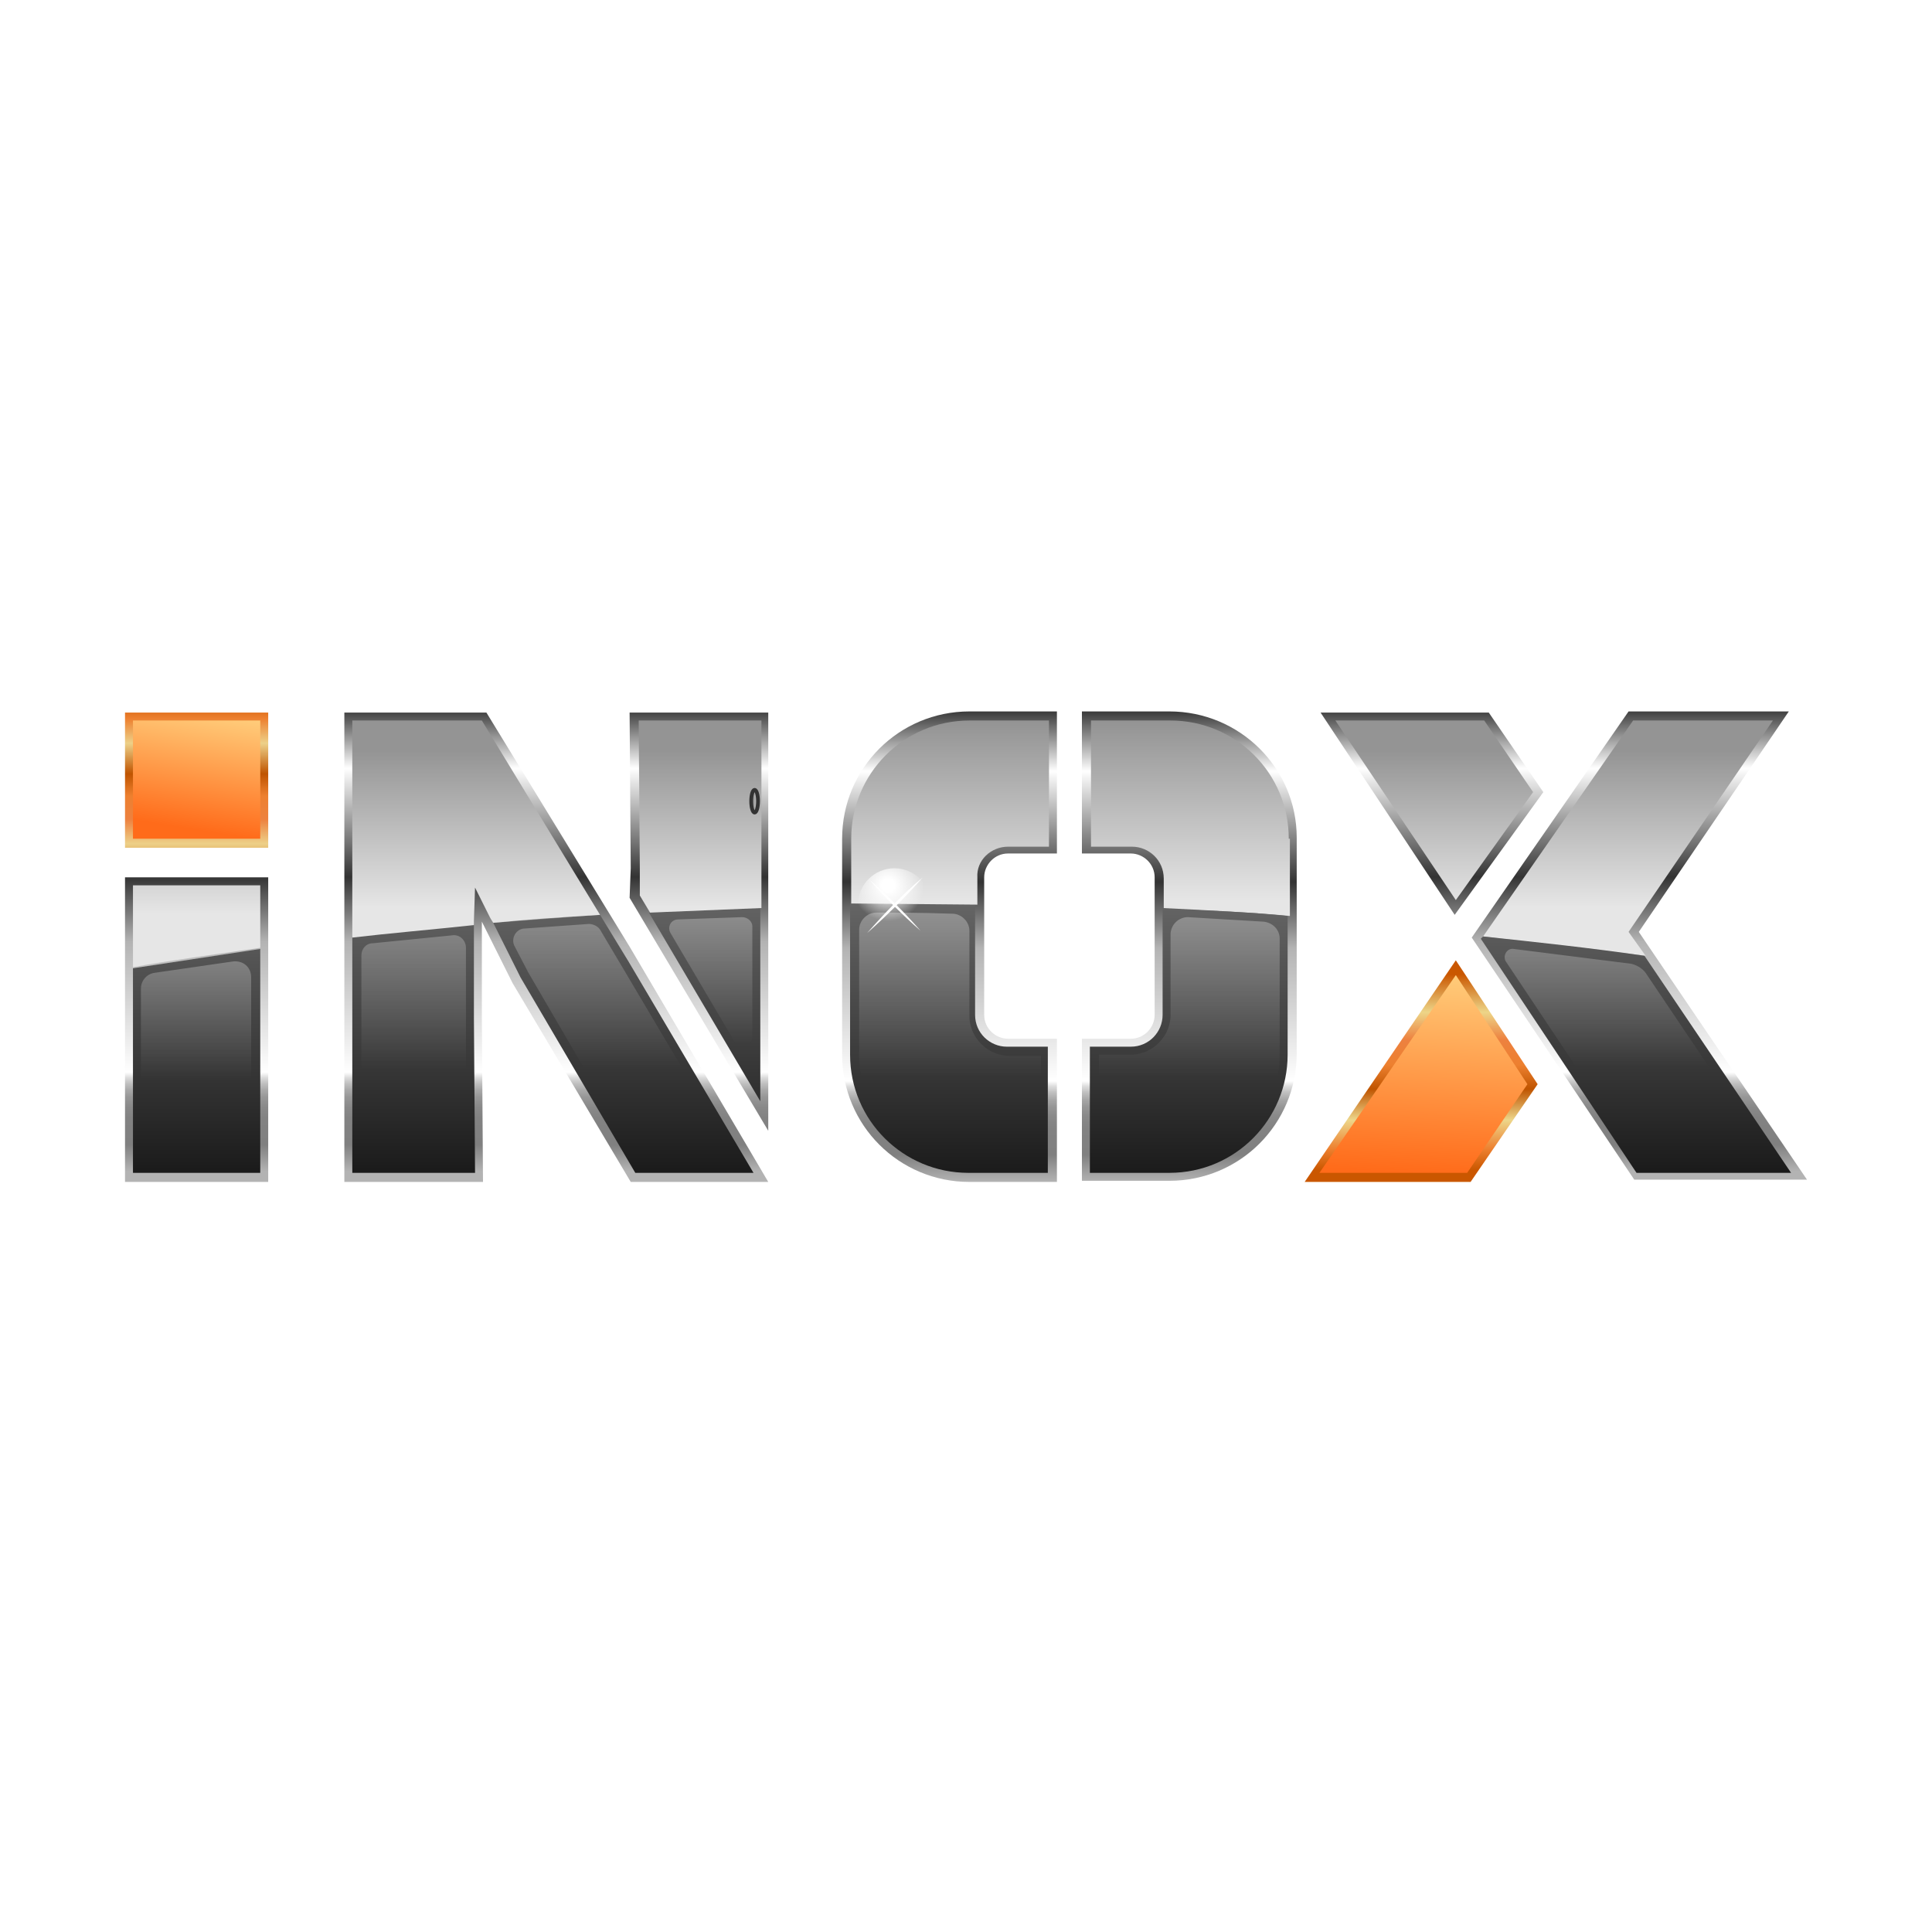 <svg xmlns="http://www.w3.org/2000/svg" width="170" height="170" xmlns:v="https://vecta.io/nano"><linearGradient id="A" gradientUnits="userSpaceOnUse" x1="125.017" y1="85.745" x2="125.017" y2="102.96"><stop offset="0" stop-color="#ca5700"/><stop offset=".193" stop-color="#edd588"/><stop offset=".334" stop-color="#ed813f"/><stop offset=".464" stop-color="#ed802f"/><stop offset=".586" stop-color="#bf5400"/><stop offset=".744" stop-color="#edd68a"/><stop offset=".892" stop-color="#ed802f"/><stop offset="1" stop-color="#ca5700"/></linearGradient><path d="M135.3 95.4l-5.9 8.6h-14.6l13.3-19.5z" fill="url(#A)"/><linearGradient id="B" gradientUnits="userSpaceOnUse" x1="126.245" y1="81.789" x2="124.918" y2="105.561"><stop offset="0" stop-color="#ffe18f"/><stop offset=".903" stop-color="#ff6b1a"/></linearGradient><path d="M116.1 103.2l12-17.4 6.3 9.6-5.3 7.8z" fill="url(#B)"/><linearGradient id="C" gradientUnits="userSpaceOnUse" x1="17.321" y1="77.399" x2="17.321" y2="61.514"><stop offset="0" stop-color="#ca5700"/><stop offset=".199" stop-color="#edd088"/><stop offset=".334" stop-color="#ed813f"/><stop offset=".464" stop-color="#ed802f"/><stop offset=".586" stop-color="#bf5400"/><stop offset=".755" stop-color="#edd088"/><stop offset=".892" stop-color="#ed802f"/><stop offset="1" stop-color="#ca5700"/></linearGradient><path d="M11 62.7h12.6v11.9H11z" fill="url(#C)"/><linearGradient id="D" gradientUnits="userSpaceOnUse" x1="18.602" y1="60.502" x2="16.43" y2="74.258"><stop offset="0" stop-color="#ffe18f"/><stop offset=".903" stop-color="#ff6b1a"/></linearGradient><path d="M11.7 63.4h11.2v10.4H11.7z" fill="url(#D)"/><linearGradient id="E" gradientUnits="userSpaceOnUse" x1="85" y1="62.258" x2="85" y2="103.066"><stop offset="0" stop-color="#333"/><stop offset=".131" stop-color="#fff"/><stop offset=".365" stop-color="#333"/><stop offset=".505" stop-color="#b3b3b3"/><stop offset=".786" stop-color="#fff"/><stop offset=".787" stop-color="#fdfdfd"/><stop offset=".798" stop-color="#dcdcdc"/><stop offset=".811" stop-color="#bfbfbf"/><stop offset=".825" stop-color="#a8a8a8"/><stop offset=".841" stop-color="#969696"/><stop offset=".861" stop-color="#898989"/><stop offset=".886" stop-color="#828282"/><stop offset=".943" stop-color="gray"/><stop offset="1" stop-color="#b3b3b3"/></linearGradient><path d="M135.8 69.7l-4.8-7h-14.8L128 80.5l7.8-10.8zM55.4 79l12.2 20.5V62.7H55.4l.1 13.7-.1 2.6zm0 4.3h0L42.8 62.7H30.3V104h12.2l-.1-14.3v-8.6l2.7 5.4L55.5 104h12.1L55.4 83.3zm88.8-1.3l13.2-19.4h-14.1 0 0l-13.8 19.9 6.6 9.8 7.7 11.5H159L144.2 82zM11 77.2V104h12.6V77.2H11z" fill="url(#E)"/><linearGradient id="F" gradientUnits="userSpaceOnUse" x1="104.663" y1="62.416" x2="104.663" y2="104.006"><stop offset="0" stop-color="#333"/><stop offset=".131" stop-color="#fff"/><stop offset=".365" stop-color="#333"/><stop offset=".505" stop-color="#b3b3b3"/><stop offset=".786" stop-color="#fff"/><stop offset=".787" stop-color="#fdfdfd"/><stop offset=".798" stop-color="#dcdcdc"/><stop offset=".811" stop-color="#bfbfbf"/><stop offset=".825" stop-color="#a8a8a8"/><stop offset=".841" stop-color="#969696"/><stop offset=".861" stop-color="#898989"/><stop offset=".886" stop-color="#828282"/><stop offset=".943" stop-color="gray"/><stop offset="1" stop-color="#b3b3b3"/></linearGradient><path d="M102.9 62.6h-7.7v12.5h4.3c1.1 0 2.1.9 2.1 2.1v12.1c0 1.1-.9 2.1-2.1 2.1h-4.3v12.5h7.7c6.2 0 11.2-5 11.2-11.2v-19c0-6.1-5-11.1-11.2-11.1z" fill="url(#F)"/><linearGradient id="G" gradientUnits="userSpaceOnUse" x1="83.539" y1="62.416" x2="83.539" y2="104.006"><stop offset="0" stop-color="#333"/><stop offset=".131" stop-color="#fff"/><stop offset=".365" stop-color="#333"/><stop offset=".505" stop-color="#b3b3b3"/><stop offset=".786" stop-color="#fff"/><stop offset=".787" stop-color="#fdfdfd"/><stop offset=".798" stop-color="#dcdcdc"/><stop offset=".811" stop-color="#bfbfbf"/><stop offset=".825" stop-color="#a8a8a8"/><stop offset=".841" stop-color="#969696"/><stop offset=".861" stop-color="#898989"/><stop offset=".886" stop-color="#828282"/><stop offset=".943" stop-color="gray"/><stop offset="1" stop-color="#b3b3b3"/></linearGradient><path d="M93 91.4h-4.3c-1.1 0-2.1-.9-2.1-2.1V77.2c0-1.1.9-2.1 2.1-2.1H93V62.6h-7.7c-6.2 0-11.2 5-11.2 11.2v19c0 6.2 5 11.2 11.2 11.2H93V91.4z" fill="url(#G)"/><linearGradient id="H" gradientUnits="userSpaceOnUse" x1="104.663" y1="79.269" x2="104.663" y2="63.501"><stop offset="0" stop-color="#e6e6e6"/><stop offset=".995" stop-color="#949494"/></linearGradient><path d="M113.4 73.8c0-5.8-4.7-10.4-10.4-10.4h-7v11.1h3.6c1.5 0 2.8 1.2 2.8 2.8V80c4.2.1 8.1.3 11.1.6v-6.8z" fill="url(#H)"/><linearGradient id="I" gradientUnits="userSpaceOnUse" x1="104.663" y1="62.577" x2="104.663" y2="103.547"><stop offset="0" stop-color="#999"/><stop offset="1" stop-color="#1a1a1a"/></linearGradient><path d="M102.3 79.9v9.4c0 1.5-1.2 2.8-2.8 2.8h-3.6v11.1h7c5.8 0 10.4-4.7 10.4-10.4V80.6c-2.9-.3-6.9-.5-11-.7z" fill="url(#I)"/><linearGradient id="J" gradientUnits="userSpaceOnUse" x1="104.663" y1="80.114" x2="104.663" y2="94.715"><stop offset="0" stop-color="#fff"/><stop offset="1" stop-color="#fff" stop-opacity="0"/></linearGradient><path d="M96.7 102.5v-9.7h2.8c1.9 0 3.5-1.6 3.5-3.5v-7.1a1.54 1.54 0 0 1 1.5-1.5l6.7.4c.8.1 1.4.7 1.4 1.5v10.2c0 5.4-4.4 9.7-9.7 9.7h-6.2z" opacity=".3" fill="url(#J)"/><linearGradient id="K" gradientUnits="userSpaceOnUse" x1="83.54" y1="62.577" x2="83.54" y2="103.547"><stop offset="0" stop-color="#999"/><stop offset="1" stop-color="#1a1a1a"/></linearGradient><path d="M74.8 79.5v13.3c0 5.8 4.7 10.4 10.4 10.4h7V92.1h-3.6c-1.5 0-2.8-1.2-2.8-2.8v-9.7l-11-.1h0z" fill="url(#K)"/><linearGradient id="L" gradientUnits="userSpaceOnUse" x1="83.54" y1="80.114" x2="83.54" y2="94.715"><stop offset="0" stop-color="#fff"/><stop offset="1" stop-color="#fff" stop-opacity="0"/></linearGradient><path d="M85.3,102.5c-5.4,0-9.7-4.4-9.7-9.7v-11c0-0.8,0.7-1.5,1.5-1.5       c1.6,0,3.9,0,6.7,0.1c0.8,0,1.5,0.7,1.5,1.5v7.5c0,1.9,1.6,3.5,3.5,3.5h2.8v9.7H85.3z" opacity=".3" fill="url(#L)"/><linearGradient id="M" gradientUnits="userSpaceOnUse" x1="83.54" y1="79.269" x2="83.54" y2="63.501"><stop offset="0" stop-color="#e6e6e6"/><stop offset=".995" stop-color="#949494"/></linearGradient><path d="M88.7 74.5h3.6V63.4h-7c-5.8 0-10.4 4.7-10.4 10.4v5.7h0l11.1.1v-2.4c-.1-1.5 1.2-2.7 2.7-2.7z" fill="url(#M)"/><linearGradient id="N" gradientUnits="userSpaceOnUse" x1="17.321" y1="61.906" x2="17.321" y2="103.315"><stop offset="0" stop-color="#999"/><stop offset="1" stop-color="#1a1a1a"/></linearGradient><path d="M11.7 103.2h11.2V83.5l-11.2 1.7v18z" fill="url(#N)"/><linearGradient id="O" gradientUnits="userSpaceOnUse" x1="17.321" y1="83.357" x2="17.321" y2="94.927"><stop offset="0" stop-color="#fff"/><stop offset="1" stop-color="#fff" stop-opacity="0"/></linearGradient><path d="M12.4 101.1V87c0-.7.5-1.3 1.2-1.4l6.9-1c.9-.1 1.6.5 1.6 1.4v15.2c0 .8-.6 1.4-1.4 1.4h-6.9c-.7-.1-1.4-.7-1.4-1.5z" opacity=".3" fill="url(#O)"/><linearGradient id="P" gradientUnits="userSpaceOnUse" x1="36.429" y1="61.906" x2="36.429" y2="103.315"><stop offset="0" stop-color="#999"/><stop offset="1" stop-color="#1a1a1a"/></linearGradient><path d="M31 103.2h10.8l-.1-13.6v-8.3c-3.8.3-7.4.7-10.7 1.1v20.8z" fill="url(#P)"/><linearGradient id="Q" gradientUnits="userSpaceOnUse" x1="36.425" y1="79.753" x2="36.425" y2="94.039"><stop offset="0" stop-color="#fff"/><stop offset="1" stop-color="#fff" stop-opacity="0"/></linearGradient><path d="M31.8 101.4V84.1c0-.6.4-1.1 1-1.1l7-.7c.7-.1 1.2.5 1.2 1.1v6.2 11.7a1.11 1.11 0 0 1-1.1 1.1h-7c-.6.1-1.1-.4-1.1-1z" opacity=".3" fill="url(#Q)"/><linearGradient id="R" gradientUnits="userSpaceOnUse" x1="17.321" y1="80.41" x2="17.321" y2="67.945"><stop offset="0" stop-color="#e6e6e6"/><stop offset=".995" stop-color="#949494"/></linearGradient><path d="M11.7 77.9v7.2c3.3-.6 7.1-1.1 11.2-1.7v-5.5H11.7z" fill="url(#R)"/><linearGradient id="S" gradientUnits="userSpaceOnUse" x1="54.871" y1="61.906" x2="54.871" y2="103.315"><stop offset="0" stop-color="#999"/><stop offset="1" stop-color="#1a1a1a"/></linearGradient><path d="M45.8 86l10.1 17.2h10.4l-11-18.6-2.5-4.1-9.4.7 2.4 4.8z" fill="url(#S)"/><linearGradient id="T" gradientUnits="userSpaceOnUse" x1="54.675" y1="79.676" x2="54.675" y2="94.01"><stop offset="0" stop-color="#fff"/><stop offset="1" stop-color="#fff" stop-opacity="0"/></linearGradient><path d="M57 102.5a1.1 1.1 0 0 1-1-.6l-9.5-16.3-1.2-2.3c-.4-.7.1-1.6.9-1.6l5.6-.4c.4 0 .8.2 1 .5l1.9 3.2 9.3 15.7c.4.8-.1 1.7-1 1.7h-6z" opacity=".3" fill="url(#T)"/><linearGradient id="U" gradientUnits="userSpaceOnUse" x1="126.183" y1="79.872" x2="126.183" y2="65.991"><stop offset="0" stop-color="#e6e6e6"/><stop offset=".995" stop-color="#949494"/></linearGradient><path d="M134.9 69.7l-4.3-6.3h-13.1l10.6 15.8z" fill="url(#U)"/><linearGradient id="V" gradientUnits="userSpaceOnUse" x1="61.963" y1="61.906" x2="61.963" y2="103.315"><stop offset="0" stop-color="#999"/><stop offset="1" stop-color="#1a1a1a"/></linearGradient><path d="M66.9 96.9v-17l-9.8.4 9.8 16.6z" fill="url(#V)"/><linearGradient id="W" gradientUnits="userSpaceOnUse" x1="62.512" y1="79.824" x2="62.512" y2="91.822"><stop offset="0" stop-color="#fff"/><stop offset="1" stop-color="#fff" stop-opacity="0"/></linearGradient><path d="M59.7 80.9l5.6-.2c.5 0 .9.4.9.8v9.7c0 .9-1.1 1.2-1.6.4L59 82.1c-.3-.5 0-1.2.7-1.2z" opacity=".3" fill="url(#W)"/><linearGradient id="X" gradientUnits="userSpaceOnUse" x1="143.254" y1="79.872" x2="143.254" y2="65.991"><stop offset="0" stop-color="#e6e6e6"/><stop offset=".995" stop-color="#949494"/></linearGradient><path d="M143.3 82L156 63.4h-12.3l-13.2 19 14.3 1.7-1.5-2.1z" fill="url(#X)"/><linearGradient id="Y" gradientUnits="userSpaceOnUse" x1="143.985" y1="61.906" x2="143.985" y2="103.315"><stop offset="0" stop-color="#999"/><stop offset="1" stop-color="#1a1a1a"/></linearGradient><path d="M130.5 82.4l-.2.2 13.7 20.6h13.6l-12.9-19.1c-4.8-.7-9.5-1.2-14.2-1.7z" fill="url(#Y)"/><linearGradient id="Z" gradientUnits="userSpaceOnUse" x1="143.843" y1="81.586" x2="143.843" y2="93.894"><stop offset="0" stop-color="#fff"/><stop offset="1" stop-color="#fff" stop-opacity="0"/></linearGradient><path d="M143.9 101.7l-11.4-17.1c-.3-.5.1-1.2.7-1.1l10.3 1.3c.5.1 1 .4 1.3.8l10.3 15.3c.5.7 0 1.7-.9 1.7h-8.8a2.37 2.37 0 0 1-1.5-.9z" opacity=".3" fill="url(#Z)"/><linearGradient id="a" gradientUnits="userSpaceOnUse" x1="41.943" y1="79.872" x2="41.943" y2="65.991"><stop offset="0" stop-color="#e6e6e6"/><stop offset=".995" stop-color="#949494"/></linearGradient><path d="M31 63.4v19.1c3.4-.4 7-.7 10.7-1.1V81l.1-2.9 1.3 2.6s.1.2.3.5c3-.3 6.2-.5 9.4-.7L42.4 63.4H31z" fill="url(#a)"/><linearGradient id="b" gradientUnits="userSpaceOnUse" x1="61.515" y1="79.872" x2="61.515" y2="65.991"><stop offset="0" stop-color="#e6e6e6"/><stop offset=".995" stop-color="#949494"/></linearGradient><path d="M56.2 63.4l.1 13v2.4l.9 1.5 9.8-.4V63.4H56.2z" fill="url(#b)"/><g fill="#fff"><path d="M81.2 77.2c-1.5 1.7-3.2 3.4-4.9 4.9 1.5-1.7 3.1-3.4 4.9-4.9z"/><path d="M76.5 77.4c1.6 1.4 3.1 2.9 4.5 4.5-1.6-1.4-3.1-2.9-4.5-4.5z"/></g><radialGradient id="c" cx="2764.197" cy="1443.423" r="3.607" gradientTransform="matrix(0.62 0.62 -0.62 0.62 -740.726 -2530.819)" gradientUnits="userSpaceOnUse"><stop offset=".182" stop-color="#fff"/><stop offset="1" stop-color="#fff" stop-opacity="0"/></radialGradient><circle cx="78.7" cy="79.6" r="3.2" fill="url(#c)"/><linearGradient id="d" gradientUnits="userSpaceOnUse" x1="64.901" y1="70.482" x2="67.634" y2="70.482"><stop offset="0" stop-color="#999"/><stop offset=".131" stop-color="#fff"/><stop offset=".345" stop-color="#8f8f8f"/><stop offset=".51" stop-color="#999"/><stop offset=".786" stop-color="#fff"/><stop offset=".787" stop-color="#fdfdfd"/><stop offset=".798" stop-color="#dcdcdc"/><stop offset=".811" stop-color="#bfbfbf"/><stop offset=".825" stop-color="#a8a8a8"/><stop offset=".841" stop-color="#969696"/><stop offset=".861" stop-color="#898989"/><stop offset=".886" stop-color="#828282"/><stop offset=".943" stop-color="gray"/><stop offset="1" stop-color="#b3b3b3"/></linearGradient><ellipse cx="66.4" cy="70.5" rx=".3" ry="1" fill="url(#d)" stroke="#333" stroke-width=".332"/></svg>